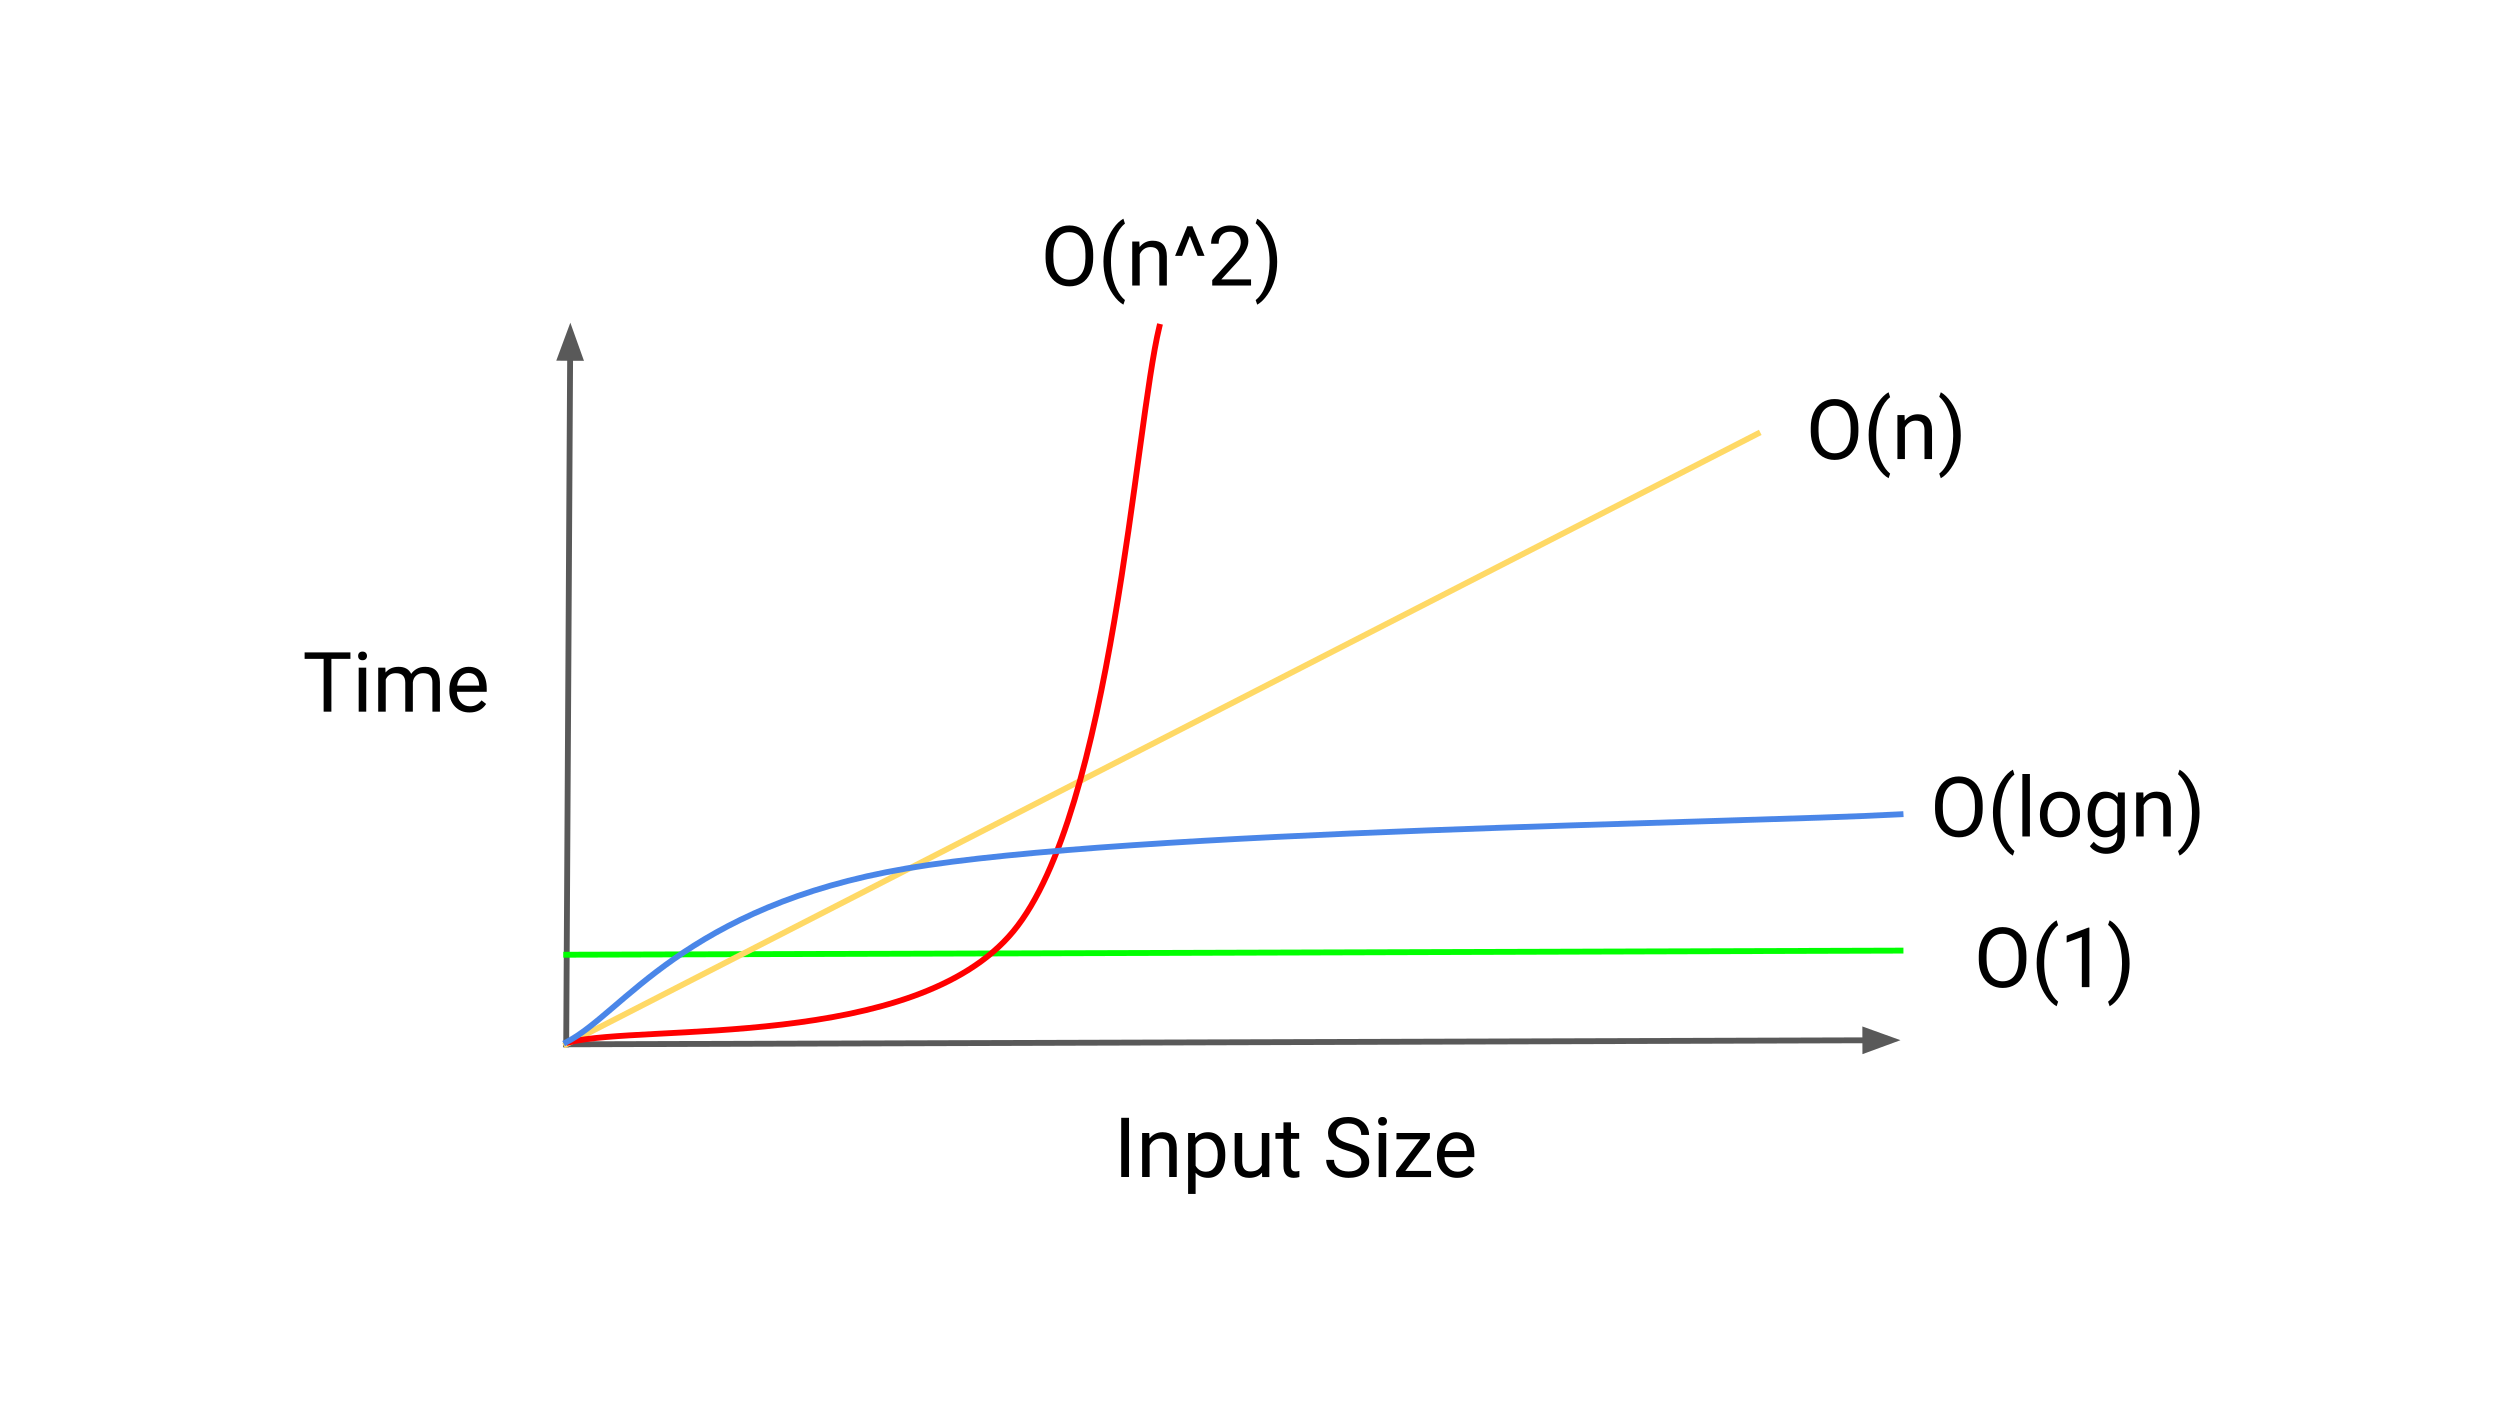 <svg viewBox="0 0 1280 720" fill="none" stroke-linecap="square" stroke-miterlimit="10" xmlns="http://www.w3.org/2000/svg"><rect x="0" y="0" width="1280" height="720" fill="#333333" stroke="none"/><clipPath id="a"><path d="M0 0h1280v720H0V0z"/></clipPath><g clip-path="url(#a)"><path fill="#fff" d="M0 0h1280v720H0z" fill-rule="evenodd"/><path d="M289.896 534.689l683.15-2.11"/><path stroke="#595959" stroke-width="3" stroke-linejoin="round" stroke-linecap="butt" d="M289.896 534.689l665.15-2.055"/><path fill="#595959" stroke="#595959" stroke-width="3" stroke-linecap="butt" d="M955.061 537.59l13.6-4.998-13.63-4.913z" fill-rule="evenodd"/><path d="M289.896 534.689l2.11-369.48"/><path stroke="#595959" stroke-width="3" stroke-linejoin="round" stroke-linecap="butt" d="M289.896 534.689l2.008-351.48"/><path fill="#595959" stroke="#595959" stroke-width="3" stroke-linecap="butt" d="M296.859 183.237l-4.877-13.643-5.033 13.586z" fill-rule="evenodd"/><path d="M289.91 488.823l683.15-2.11"/><path stroke="#0f0" stroke-width="3" stroke-linejoin="round" stroke-linecap="butt" d="M289.91 488.823l683.15-2.11"/><path d="M289.896 534.689l610.016-312.63"/><path stroke="#ffd966" stroke-width="3" stroke-linejoin="round" stroke-linecap="butt" d="M289.896 534.689l610.016-312.63"/><path d="M291.479 533.636c37.895-9.473 177.017 4.21 227.367-56.842 50.351-61.053 62.282-257.896 74.738-309.475"/><path stroke="red" stroke-width="3" stroke-linejoin="round" stroke-linecap="butt" d="M291.479 533.636c37.895-9.473 177.017 4.21 227.367-56.842 50.351-61.053 62.282-257.896 74.738-309.475"/><path d="M548.264 552.681h230.11v71.087h-230.11z"/><path fill="#000" d="M578.06 602.641h-4v-30.328h4v30.328zm10.352-22.531l.125 2.828q2.578-3.25 6.75-3.25 7.14 0 7.203 8.062v14.891h-3.86v-14.906q-.015-2.438-1.109-3.61t-3.406-1.171q-1.875 0-3.297 1-1.406 1-2.203 2.625v16.062h-3.844V580.11h3.64zm38.926 11.515q0 5.141-2.36 8.297-2.343 3.141-6.374 3.141-4.094 0-6.453-2.61v10.86h-3.844V580.11h3.516l.187 2.5q2.36-2.922 6.531-2.922 4.063 0 6.422 3.062 2.375 3.063 2.375 8.516v.36zm-3.86-.437q0-3.813-1.624-6.016-1.625-2.218-4.453-2.218-3.5 0-5.25 3.109v10.766q1.734 3.078 5.297 3.078 2.765 0 4.39-2.188 1.64-2.203 1.64-6.531zm22.667 9.219q-2.25 2.656-6.594 2.656-3.61 0-5.5-2.094-1.875-2.094-1.906-6.203V580.11h3.86v14.547q0 5.125 4.156 5.125 4.421 0 5.875-3.282v-16.39h3.859v22.531h-3.672l-.078-2.234zm14.828-25.766v5.469h4.203v2.969h-4.203v13.984q0 1.344.562 2.031.563.672 1.922.672.656 0 1.828-.25v3.125q-1.516.422-2.953.422-2.578 0-3.89-1.563t-1.313-4.437v-13.984h-4.11v-2.97h4.11v-5.468h3.844zm28.806 14.484q-5.14-1.484-7.484-3.64t-2.344-5.313q0-3.593 2.86-5.937 2.874-2.344 7.452-2.344 3.125 0 5.563 1.219 2.453 1.203 3.797 3.328t1.344 4.64h-4.016q0-2.75-1.75-4.312-1.75-1.578-4.938-1.578-2.953 0-4.609 1.312-1.656 1.297-1.656 3.61 0 1.844 1.562 3.125 1.578 1.281 5.36 2.344t5.906 2.343q2.14 1.282 3.172 3 1.031 1.703 1.031 4.016 0 3.687-2.875 5.906t-7.687 2.219q-3.125 0-5.829-1.203t-4.171-3.281q-1.47-2.079-1.47-4.735h4.016q0 2.75 2.032 4.344t5.422 1.594q3.171 0 4.859-1.282 1.687-1.296 1.687-3.515 0-2.235-1.562-3.453t-5.672-2.407zm19.963 13.516h-3.86V580.11h3.86v22.531zm-4.172-28.516q0-.937.562-1.578.578-.656 1.703-.656t1.703.656q.594.641.594 1.578t-.594 1.563q-.578.625-1.703.625t-1.703-.625q-.562-.625-.562-1.563zm13.96 25.375h13.173v3.141h-17.891v-2.828l12.437-16.516H715v-3.187h17.079v2.719L719.53 599.5zm26.527 3.563q-4.578 0-7.453-3.016T735.729 592v-.703q0-3.359 1.281-5.984 1.281-2.64 3.578-4.125 2.313-1.5 4.984-1.5 4.407 0 6.844 2.906 2.438 2.89 2.438 8.281v1.594h-15.266q.078 3.344 1.938 5.39 1.875 2.048 4.734 2.048 2.047 0 3.453-.828 1.422-.829 2.484-2.204l2.36 1.829q-2.828 4.359-8.5 4.359zm-.485-20.203q-2.328 0-3.906 1.703-1.578 1.687-1.953 4.75h11.281v-.297q-.172-2.937-1.593-4.547-1.407-1.61-3.829-1.61z"/><path d="M135.584 314.404h134.52v71.087h-134.52z"/><path fill="#000" d="M179.418 337.333h-9.75v27.031h-3.969v-27.031h-9.734v-3.297h23.453v3.297zm8.093 27.031h-3.86v-22.531h3.86v22.531zm-4.172-28.515q0-.938.562-1.579.579-.656 1.704-.656t1.703.656q.593.641.593 1.579t-.593 1.562q-.578.625-1.703.625t-1.704-.625q-.562-.625-.562-1.562zm13.96 5.984l.095 2.5q2.484-2.922 6.687-2.922 4.735 0 6.438 3.625 1.125-1.625 2.922-2.625 1.812-1 4.265-1 7.406 0 7.531 7.86v15.093h-3.843V349.49q0-2.406-1.11-3.61-1.093-1.202-3.703-1.202-2.14 0-3.562 1.28t-1.641 3.454v14.953h-3.875V349.6q0-4.922-4.812-4.922-3.797 0-5.188 3.234v16.453h-3.86v-22.531h3.657zm43.106 22.953q-4.578 0-7.453-3.016t-2.875-8.046v-.704q0-3.359 1.281-5.984 1.282-2.64 3.579-4.125 2.312-1.5 4.984-1.5 4.406 0 6.844 2.906 2.437 2.89 2.437 8.282v1.593h-15.265q.078 3.344 1.937 5.39 1.875 2.048 4.734 2.048 2.047 0 3.454-.828 1.421-.828 2.484-2.203l2.36 1.828q-2.829 4.36-8.5 4.36zm-.484-20.203q-2.328 0-3.906 1.703-1.578 1.688-1.953 4.75h11.28v-.297q-.171-2.937-1.593-4.547-1.406-1.61-3.828-1.61z"/><path d="M994.227 455.453h115.59v71.086h-115.59z"/><path fill="#000" d="M1037.522 491.225q0 4.453-1.5 7.781t-4.25 5.079q-2.75 1.75-6.406 1.75-3.594 0-6.36-1.766t-4.297-5.016q-1.53-3.265-1.578-7.546v-2.188q0-4.375 1.516-7.734 1.531-3.36 4.312-5.141t6.36-1.781q3.64 0 6.422 1.765t4.281 5.11q1.5 3.344 1.5 7.781v1.906zm-3.969-1.953q0-5.39-2.172-8.281t-6.062-2.89q-3.797 0-5.969 2.89t-2.234 8.016v2.218q0 5.235 2.187 8.219 2.203 2.984 6.063 2.984 3.875 0 6-2.812 2.125-2.828 2.187-8.094v-2.25zm9.217 3.828q0-4.703 1.266-9.031 1.265-4.344 3.765-7.875 2.5-3.547 5.172-5l.797 2.531q-3.047 2.344-5 7.14-1.937 4.782-2.125 10.72l-.016 1.765q0 8.047 2.938 13.953 1.766 3.547 4.203 5.547l-.797 2.36q-2.765-1.547-5.281-5.172-4.922-7.078-4.922-16.938zm27.002 12.313h-3.875v-25.688l-7.766 2.86v-3.5l11.031-4.141h.61v30.469zm20.577-12.094q0 4.64-1.219 8.906-1.218 4.25-3.734 7.844-2.5 3.61-5.25 5.14l-.812-2.359q3.203-2.453 5.14-7.625 1.953-5.187 2-11.5v-.656q0-4.375-.922-8.14-.906-3.766-2.547-6.735-1.64-2.984-3.671-4.656l.812-2.344q2.75 1.516 5.234 5.078t3.72 7.86q1.25 4.28 1.25 9.187z"/><path d="M907.993 185.098h115.591v71.087h-115.59z"/><path fill="#000" d="M951.497 220.87q0 4.454-1.5 7.782t-4.25 5.078q-2.75 1.75-6.407 1.75-3.593 0-6.359-1.765t-4.297-5.016q-1.531-3.266-1.578-7.547v-2.187q0-4.375 1.516-7.735 1.531-3.36 4.312-5.14t6.36-1.782q3.64 0 6.421 1.766t4.282 5.11q1.5 3.343 1.5 7.78v1.907zm-3.969-1.952q0-5.39-2.172-8.281t-6.062-2.891q-3.797 0-5.97 2.89t-2.234 8.016v2.219q0 5.234 2.188 8.219 2.203 2.984 6.062 2.984 3.875 0 6-2.812 2.125-2.829 2.188-8.094v-2.25zm9.217 3.828q0-4.703 1.265-9.031 1.266-4.344 3.766-7.875 2.5-3.547 5.172-5l.797 2.53q-3.047 2.345-5 7.142-1.938 4.78-2.125 10.718l-.016 1.766q0 8.047 2.938 13.953 1.765 3.547 4.203 5.547l-.797 2.36q-2.766-1.548-5.281-5.173-4.922-7.078-4.922-16.937zm18.376-10.219l.125 2.828q2.578-3.25 6.75-3.25 7.141 0 7.203 8.063v14.89h-3.859v-14.906q-.016-2.437-1.11-3.61t-3.406-1.171q-1.875 0-3.296 1-1.407 1-2.204 2.625v16.062h-3.843v-22.53h3.64zm28.786 10.438q0 4.64-1.218 8.906-1.22 4.25-3.735 7.844-2.5 3.61-5.25 5.14l-.812-2.36q3.203-2.452 5.14-7.624 1.953-5.188 2-11.5v-.656q0-4.375-.922-8.14-.906-3.767-2.546-6.735-1.641-2.985-3.672-4.657l.812-2.343q2.75 1.515 5.235 5.078t3.718 7.86q1.25 4.28 1.25 9.187z"/><path d="M519.424 96.232h150.96v71.087h-150.96z"/><path fill="#000" d="M559.721 132.005q0 4.453-1.5 7.781t-4.25 5.078q-2.75 1.75-6.406 1.75-3.594 0-6.36-1.765t-4.296-5.016q-1.531-3.266-1.578-7.547v-2.187q0-4.375 1.515-7.735 1.532-3.36 4.313-5.14t6.36-1.782q3.64 0 6.421 1.766t4.281 5.11q1.5 3.343 1.5 7.78v1.907zm-3.968-1.953q0-5.391-2.172-8.282-2.172-2.89-6.063-2.89-3.797 0-5.968 2.89t-2.235 8.016v2.219q0 5.234 2.188 8.219 2.203 2.984 6.062 2.984 3.875 0 6-2.813 2.125-2.828 2.188-8.093v-2.25zm9.216 3.828q0-4.703 1.266-9.031 1.266-4.344 3.766-7.875 2.5-3.547 5.172-5l.796 2.53q-3.046 2.345-5 7.141-1.937 4.782-2.125 10.72l-.015 1.765q0 8.047 2.937 13.953 1.766 3.547 4.203 5.547l-.796 2.36q-2.766-1.548-5.282-5.173-4.922-7.078-4.922-16.937zm18.377-10.219l.125 2.828q2.578-3.25 6.75-3.25 7.14 0 7.203 8.063v14.89h-3.86v-14.906q-.015-2.437-1.108-3.61-1.094-1.171-3.407-1.171-1.875 0-3.297 1-1.406 1-2.203 2.625v16.062h-3.843v-22.531h3.64zm25.849-2.687l-3.954 10.03h-3.593l6.234-15.14h2.64l6.204 15.14h-3.563l-3.968-10.03zm31.344 25.218h-19.875v-2.765l10.5-11.672q2.328-2.64 3.219-4.297.89-1.656.89-3.422 0-2.375-1.437-3.89-1.437-1.532-3.844-1.532-2.86 0-4.453 1.64-1.594 1.626-1.594 4.548h-3.859q0-4.188 2.688-6.766 2.703-2.594 7.218-2.594 4.235 0 6.688 2.219 2.469 2.219 2.469 5.906 0 4.485-5.72 10.672l-8.109 8.813h15.22v3.14zm13.375-12.093q0 4.64-1.22 8.906-1.218 4.25-3.734 7.844-2.5 3.609-5.25 5.14l-.812-2.36q3.203-2.452 5.14-7.624 1.954-5.188 2-11.5v-.656q0-4.375-.921-8.141-.907-3.766-2.547-6.734-1.64-2.985-3.672-4.657l.812-2.343q2.75 1.515 5.235 5.078t3.719 7.859q1.25 4.281 1.25 9.188z"/><path d="M289.896 533.636c29.047-14.831 60.416-69.534 174.28-88.989 113.862-19.454 424.081-23.115 508.897-27.738"/><path stroke="#4a86e8" stroke-width="3" stroke-linejoin="round" stroke-linecap="butt" d="M289.896 533.636c29.047-14.831 60.416-69.534 174.28-88.989 113.862-19.454 424.081-23.115 508.897-27.738"/><path d="M973.046 378.327h171.37v71.086h-171.37z"/><path fill="#000" d="M1015.134 414.1q0 4.452-1.5 7.78t-4.25 5.079q-2.75 1.75-6.407 1.75-3.593 0-6.359-1.766t-4.297-5.016q-1.531-3.265-1.578-7.546v-2.188q0-4.375 1.516-7.734 1.53-3.36 4.312-5.141t6.36-1.781q3.64 0 6.421 1.765t4.282 5.11q1.5 3.344 1.5 7.781v1.906zm-3.97-1.954q0-5.39-2.171-8.281t-6.063-2.89q-3.796 0-5.968 2.89t-2.235 8.016v2.218q0 5.235 2.188 8.219 2.203 2.984 6.062 2.984 3.875 0 6-2.812 2.125-2.828 2.188-8.094v-2.25zm9.218 3.828q0-4.703 1.265-9.031 1.266-4.344 3.766-7.875 2.5-3.547 5.172-5l.797 2.531q-3.047 2.344-5 7.14-1.938 4.782-2.125 10.72l-.016 1.765q0 8.047 2.937 13.953 1.766 3.547 4.204 5.547l-.797 2.36q-2.766-1.547-5.282-5.172-4.921-7.078-4.921-16.938zm18.923 12.313h-3.86v-32h3.86v32zm5.133-11.469q0-3.312 1.297-5.953 1.312-2.656 3.625-4.094 2.328-1.437 5.312-1.437 4.594 0 7.438 3.187t2.844 8.485v.265q0 3.281-1.266 5.906-1.25 2.61-3.594 4.079-2.344 1.453-5.39 1.453-4.579 0-7.422-3.188t-2.844-8.437v-.266zm3.875.453q0 3.75 1.734 6.016 1.75 2.265 4.657 2.265 2.937 0 4.671-2.296t1.735-6.438q0-3.719-1.766-6.016t-4.672-2.296q-2.859 0-4.609 2.265t-1.75 6.5zm20.562-.437q0-5.266 2.437-8.375 2.438-3.125 6.453-3.125 4.125 0 6.438 2.922l.187-2.5h3.516v21.984q0 4.375-2.594 6.89-2.593 2.532-6.968 2.532-2.422 0-4.766-1.047-2.328-1.031-3.563-2.844l2-2.312q2.485 3.062 6.063 3.062 2.812 0 4.375-1.594 1.578-1.578 1.578-4.453v-1.937q-2.312 2.672-6.312 2.672-3.954 0-6.407-3.188-2.437-3.187-2.437-8.687zm3.875.437q0 3.813 1.562 5.985t4.375 2.171q3.64 0 5.344-3.312v-10.281q-1.766-3.235-5.312-3.235-2.797 0-4.391 2.188-1.578 2.187-1.578 6.484zm24.619-11.515l.125 2.828q2.578-3.25 6.75-3.25 7.14 0 7.203 8.062v14.89h-3.86v-14.905q-.015-2.438-1.109-3.61t-3.406-1.172q-1.875 0-3.297 1-1.406 1-2.203 2.625v16.063h-3.844v-22.531h3.641zm28.786 10.437q0 4.64-1.219 8.906-1.219 4.25-3.734 7.844-2.5 3.61-5.25 5.14l-.813-2.359q3.203-2.453 5.14-7.625 1.954-5.187 2-11.5v-.656q0-4.375-.921-8.14-.906-3.766-2.547-6.735-1.64-2.984-3.672-4.656l.813-2.344q2.75 1.516 5.234 5.078t3.719 7.86q1.25 4.28 1.25 9.187z"/></g></svg>